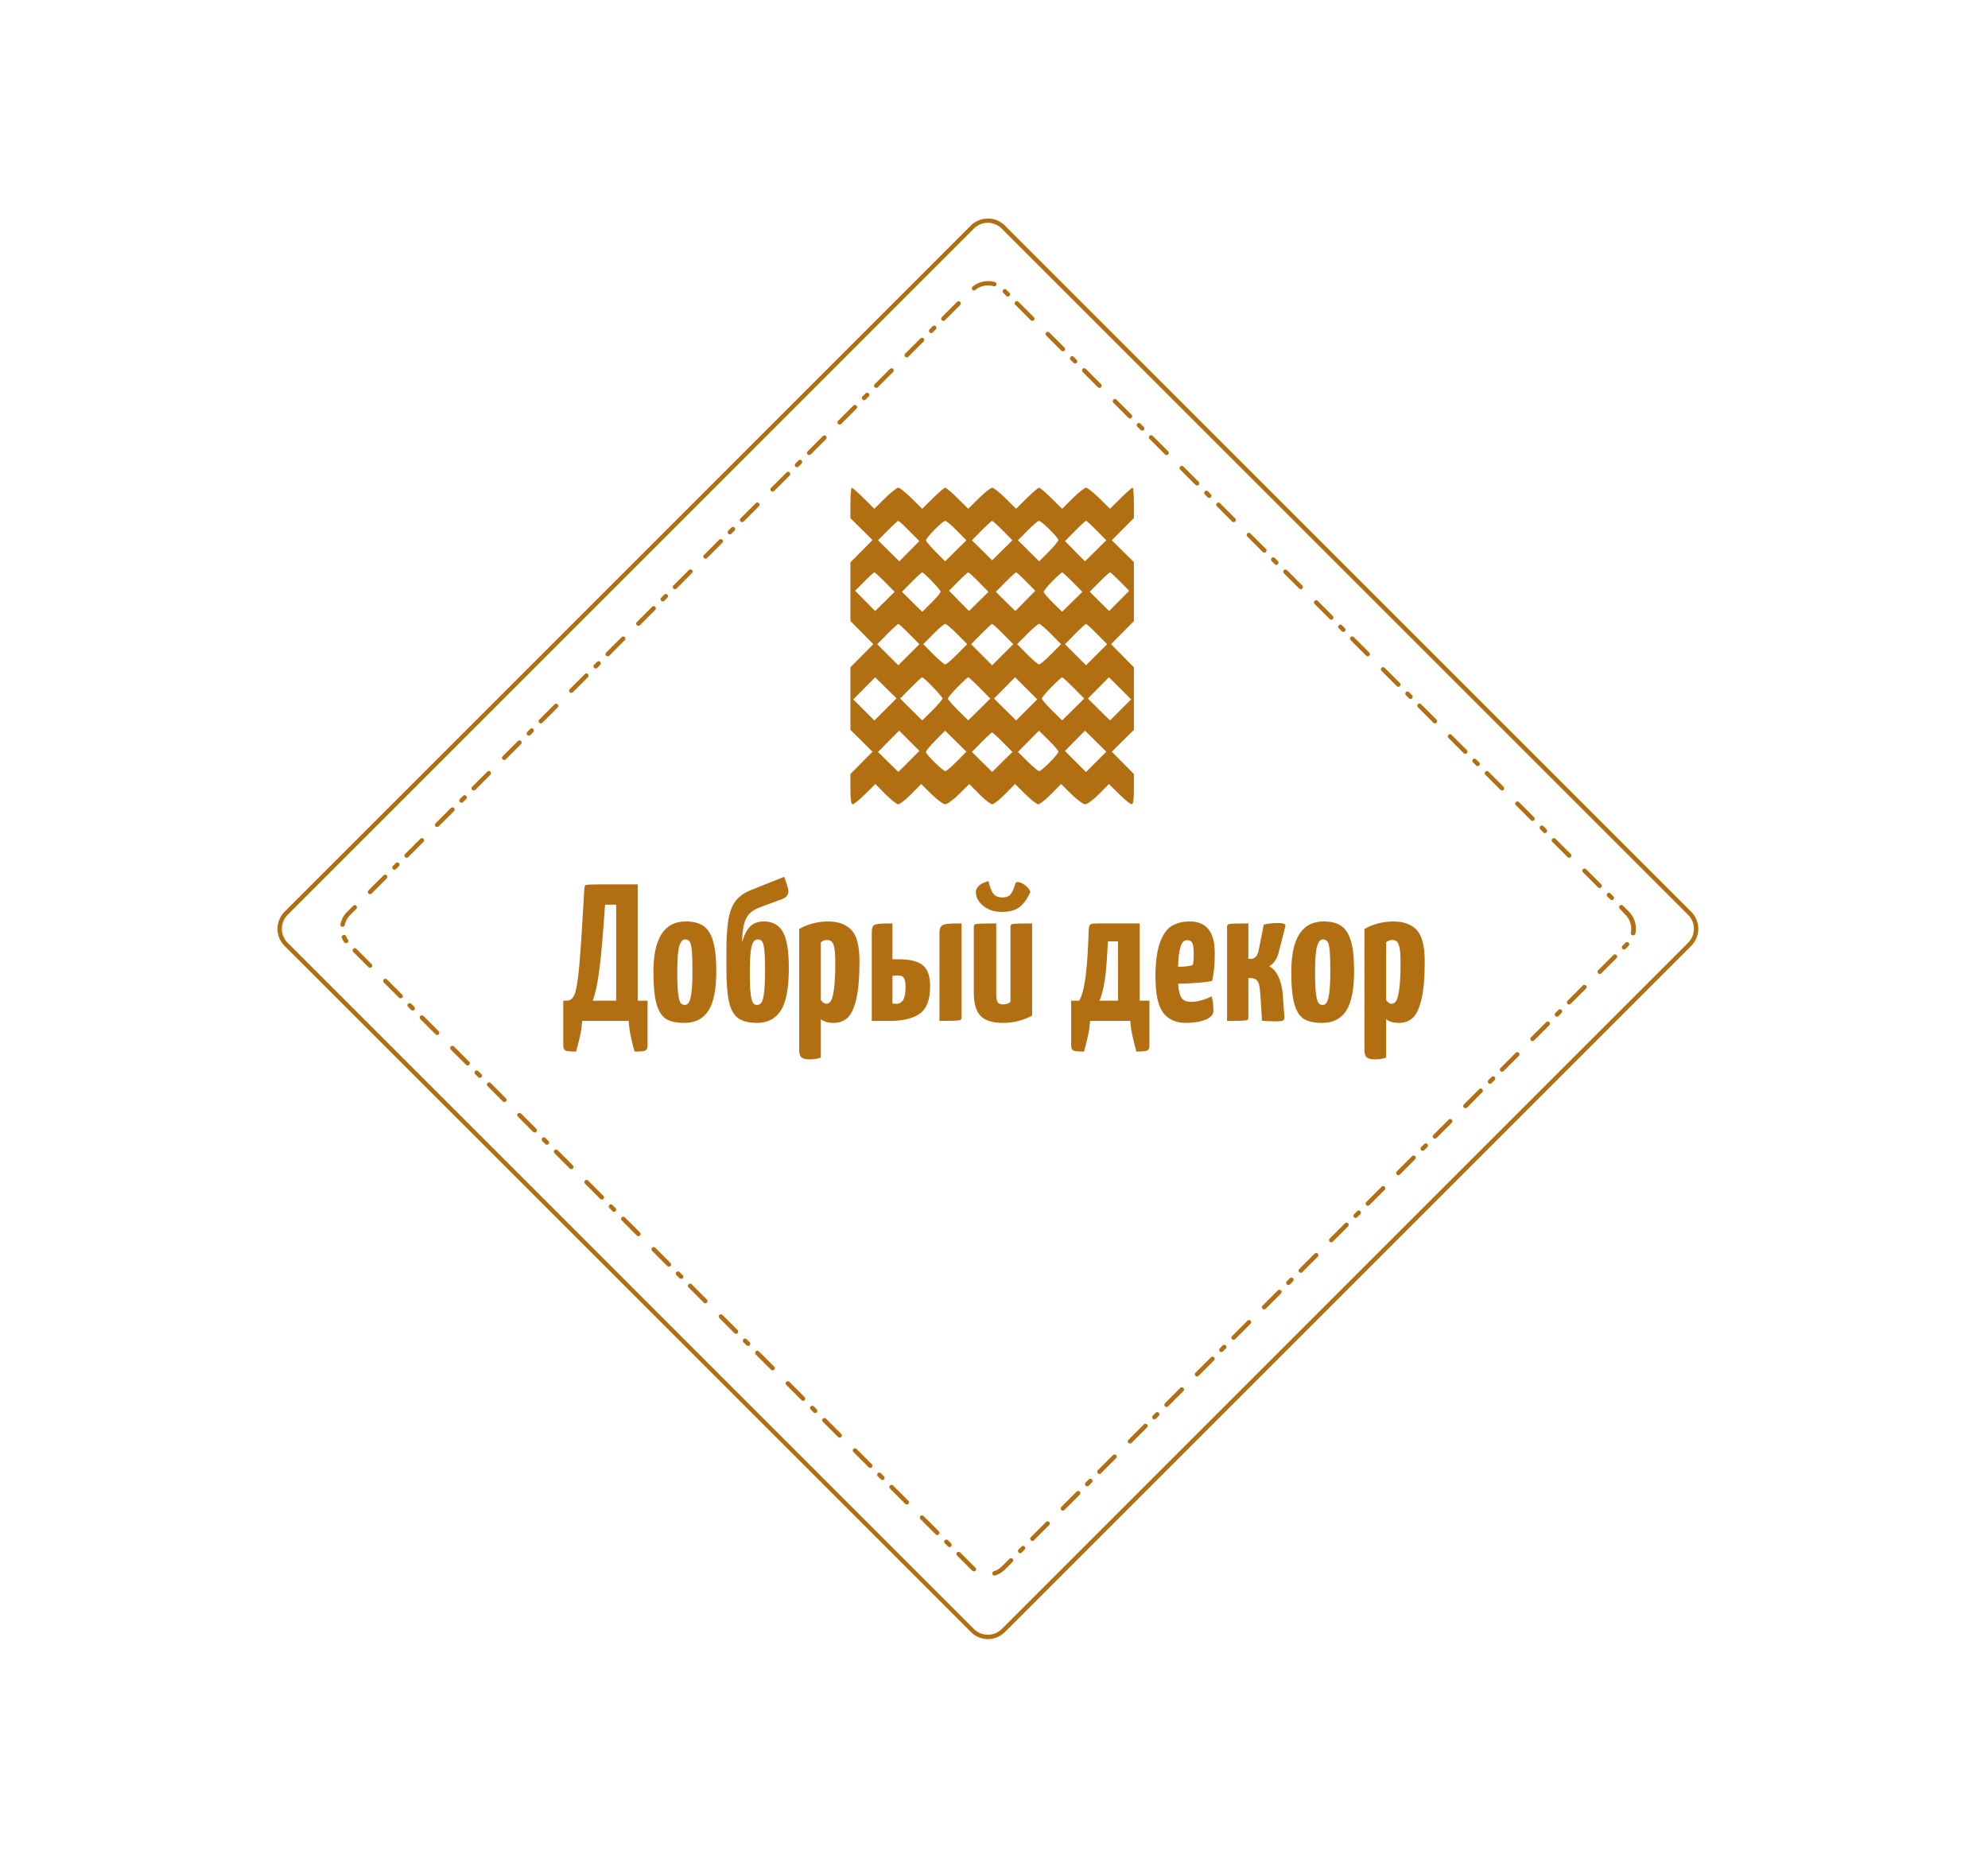 <?xml version="1.0" encoding="UTF-8"?> <svg xmlns="http://www.w3.org/2000/svg" xmlns:xlink="http://www.w3.org/1999/xlink" xmlns:svgjs="http://svgjs.com/svgjs" version="1.1" width="540" height="508"><svg id="SvgjsSvg1002" width="2" height="0" style="overflow: hidden; top: -100%; left: -100%; position: absolute; opacity: 0"><polyline id="SvgjsPolyline1003" points="0,0"></polyline><path id="SvgjsPath1004" d="M0 0 "></path></svg><defs id="SvgjsDefs138099248"></defs><defs id="SvgjsDefs17417"><style> .lo-name path, .lo-name { fill: #b16f12; } .lo-tagline path, .lo-tagline { fill: #343a40; } .lo-icon path, .lo-icon { fill: #b16f12; } .lo-shape path, .lo-shape { fill: #b16f12; } </style></defs><g id="SvgjsG17418" fill="#b16f12" class="lo-shape"><title>forma 2</title><g id="Слой_2" data-name="Слой 2"><g id="Слой_1-2" data-name="Слой 1"><path transform="translate(75.375, 59.375) scale(1.15,1.15)" d="M167.79,335.59a5.69,5.69,0,0,1-4-1.67L1.66,171.82a5.72,5.72,0,0,1,0-8.06L163.76,1.66a5.72,5.72,0,0,1,8.06,0l162.1,162.1a5.69,5.69,0,0,1,0,8.06l-162.1,162.1A5.69,5.69,0,0,1,167.79,335.59ZM167.79,1a4.67,4.67,0,0,0-3.3,1.37L2.4,164.49a4.68,4.68,0,0,0,0,6.6l162.09,162.1a4.67,4.67,0,0,0,6.6,0l162.1-162.1a4.67,4.67,0,0,0,0-6.6L171.09,2.4A4.65,4.65,0,0,0,167.79,1Z"></path><path transform="translate(75.375, 59.375) scale(1.15,1.15)" d="M169.3,320.58a.52.52,0,0,1-.15-1,4.54,4.54,0,0,0,1.94-1.16l1.8-1.8a.53.53,0,0,1,.74,0,.52.52,0,0,1,0,.73l-1.81,1.81a5.7,5.7,0,0,1-2.37,1.42Zm-4.8-1a.51.51,0,0,1-.33-.11c-.14-.12-.28-.24-.41-.37l-3.25-3.25a.52.52,0,0,1,0-.73.51.51,0,0,1,.74,0l3.24,3.24.34.31a.51.51,0,0,1-.33.91Zm10.92-4.3a.51.51,0,0,1-.36-.15.5.5,0,0,1,0-.73l.72-.72a.52.52,0,0,1,.73.73l-.72.72A.51.51,0,0,1,175.42,315.32Zm-16.7-1.44a.53.53,0,0,1-.37-.15l-.72-.72a.52.52,0,0,1,0-.73.51.51,0,0,1,.74,0l.72.72a.52.52,0,0,1,0,.73A.53.53,0,0,1,158.72,313.88Zm19.58-1.44a.51.51,0,0,1-.36-.15.5.5,0,0,1,0-.73l3.6-3.6a.5.5,0,0,1,.73,0,.52.52,0,0,1,0,.73l-3.6,3.6A.51.51,0,0,1,178.3,312.44ZM155.84,311a.53.53,0,0,1-.37-.15l-3.6-3.6a.53.53,0,0,1,0-.74.52.52,0,0,1,.73,0l3.6,3.6a.51.51,0,0,1,0,.74A.51.51,0,0,1,155.84,311Zm29.67-5.76a.51.51,0,0,1-.37-.15.52.52,0,0,1,0-.73l3.6-3.61a.52.52,0,1,1,.74.74l-3.61,3.6A.51.51,0,0,1,185.51,305.24Zm-36.87-1.44a.49.49,0,0,1-.37-.16l-3.6-3.6a.5.5,0,0,1,0-.73.52.52,0,0,1,.73,0l3.6,3.6a.52.52,0,0,1,0,.73A.48.48,0,0,1,148.64,303.8Zm42.63-4.32a.52.52,0,0,1-.37-.89l.72-.72a.53.53,0,0,1,.74,0,.52.52,0,0,1,0,.73l-.72.73A.53.53,0,0,1,191.27,299.48ZM142.87,298a.51.51,0,0,1-.36-.15l-.72-.72a.5.5,0,0,1,0-.73.52.52,0,0,1,.73,0l.72.72a.52.52,0,0,1,0,.73A.51.51,0,0,1,142.87,298Zm51.28-1.43a.53.53,0,0,1-.37-.89l3.61-3.6a.52.52,0,0,1,.73.73l-3.6,3.6A.5.5,0,0,1,194.15,296.6ZM140,295.15a.55.55,0,0,1-.37-.15l-3.6-3.6a.52.52,0,0,1,0-.73.51.51,0,0,1,.74,0l3.6,3.6a.52.52,0,0,1,0,.73A.53.53,0,0,1,140,295.15Zm61.36-5.76a.51.51,0,0,1-.36-.15.52.52,0,0,1,0-.73l3.6-3.6a.52.52,0,1,1,.73.73l-3.6,3.6A.51.51,0,0,1,201.35,289.39ZM132.79,288a.53.53,0,0,1-.37-.15l-3.6-3.6a.53.53,0,0,1,0-.74.52.52,0,0,1,.73,0l3.6,3.6a.51.51,0,0,1,0,.74A.51.51,0,0,1,132.79,288Zm74.33-4.32a.51.51,0,0,1-.37-.15.52.52,0,0,1,0-.73l.72-.72a.52.52,0,0,1,.73.73l-.72.72A.51.51,0,0,1,207.12,283.63ZM127,282.19a.49.49,0,0,1-.37-.16l-.72-.72a.52.52,0,0,1,.73-.73l.72.72a.52.52,0,0,1,0,.73A.48.48,0,0,1,127,282.19Zm83-1.44a.52.52,0,0,1-.37-.89l3.6-3.6a.52.52,0,0,1,.74.74l-3.6,3.6A.55.55,0,0,1,210,280.75Zm-85.86-1.44a.52.52,0,0,1-.36-.16l-3.6-3.6a.5.5,0,0,1,0-.73.52.52,0,0,1,.73,0l3.6,3.6a.53.53,0,0,1-.37.89Zm93.06-5.76a.48.48,0,0,1-.36-.16.5.5,0,0,1,0-.73l3.6-3.6a.52.52,0,1,1,.73.73l-3.6,3.6A.5.5,0,0,1,217.2,273.55ZM116.94,272.1a.55.55,0,0,1-.37-.15l-3.6-3.6a.52.52,0,0,1,0-.73.51.51,0,0,1,.74,0l3.6,3.6a.52.52,0,0,1,0,.73A.53.53,0,0,1,116.94,272.1Zm106-4.32a.51.51,0,0,1-.36-.15.52.52,0,0,1,0-.73l.72-.72a.52.52,0,0,1,.73.73l-.72.72A.51.51,0,0,1,223,267.78Zm-111.78-1.44a.53.53,0,0,1-.37-.15l-.72-.72a.53.53,0,0,1,0-.74.52.52,0,0,1,.73,0l.72.72a.51.51,0,0,1,0,.74A.51.51,0,0,1,111.18,266.34Zm114.67-1.44a.51.51,0,0,1-.37-.15.52.52,0,0,1,0-.73l3.6-3.6a.52.52,0,1,1,.73.73l-3.6,3.6A.51.51,0,0,1,225.85,264.9ZM108.3,263.46a.51.51,0,0,1-.37-.15l-3.6-3.61a.52.52,0,0,1,.73-.73l3.6,3.6a.51.51,0,0,1,0,.74A.51.51,0,0,1,108.3,263.46Zm124.75-5.76a.52.52,0,0,1-.37-.89l3.6-3.6a.52.52,0,1,1,.74.74l-3.6,3.6A.55.55,0,0,1,233.05,257.7Zm-132-1.44a.52.52,0,0,1-.36-.16l-3.6-3.6a.5.5,0,0,1,0-.73.52.52,0,0,1,.73,0l3.6,3.6a.53.53,0,0,1-.37.89Zm137.72-4.32a.51.51,0,0,1-.36-.15.51.51,0,0,1,0-.74l.72-.72a.52.52,0,0,1,.73,0,.53.53,0,0,1,0,.74l-.72.72A.51.51,0,0,1,238.81,251.94ZM95.33,250.49a.55.55,0,0,1-.37-.15l-.72-.72a.52.52,0,0,1,0-.73.51.51,0,0,1,.74,0l.72.72a.52.52,0,0,1,0,.73A.53.53,0,0,1,95.33,250.49Zm146.36-1.43a.48.48,0,0,1-.36-.16.5.5,0,0,1,0-.73l3.6-3.6a.52.52,0,1,1,.73.73l-3.6,3.6A.49.49,0,0,1,241.69,249.06ZM92.45,247.61a.53.53,0,0,1-.37-.15l-3.6-3.6a.53.53,0,0,1,0-.74.52.52,0,0,1,.73,0l3.61,3.61a.52.52,0,0,1,0,.73A.55.55,0,0,1,92.45,247.61Zm156.45-5.76a.51.51,0,0,1-.37-.15.52.52,0,0,1,0-.73l3.6-3.6a.51.51,0,0,1,.74,0,.52.52,0,0,1,0,.73l-3.61,3.6A.51.51,0,0,1,248.9,241.85ZM85.25,240.41a.51.51,0,0,1-.37-.15l-3.6-3.61a.52.52,0,0,1,.73-.73l3.6,3.6a.53.53,0,0,1,0,.74A.51.51,0,0,1,85.25,240.41Zm169.41-4.32a.55.55,0,0,1-.37-.15.52.52,0,0,1,0-.73l.72-.72a.51.51,0,0,1,.74,0,.52.52,0,0,1,0,.73l-.72.72A.53.53,0,0,1,254.66,236.09ZM79.48,234.65a.48.48,0,0,1-.36-.16l-.72-.72a.5.5,0,0,1,0-.73.52.52,0,0,1,.73,0l.72.72a.52.52,0,0,1,0,.73A.49.49,0,0,1,79.48,234.65Zm178.06-1.44a.51.51,0,0,1-.36-.15.5.5,0,0,1,0-.73l3.6-3.61a.52.52,0,0,1,.73,0,.53.53,0,0,1,0,.74l-3.6,3.6A.53.53,0,0,1,257.54,233.21ZM76.6,231.76a.51.51,0,0,1-.36-.15L72.63,228a.52.52,0,0,1,0-.73.53.53,0,0,1,.74,0l3.6,3.6a.52.52,0,0,1,0,.73A.53.53,0,0,1,76.6,231.76ZM264.74,226a.48.48,0,0,1-.36-.16.52.52,0,0,1,0-.73l3.6-3.6a.52.52,0,0,1,.73,0,.5.5,0,0,1,0,.73l-3.6,3.6A.49.49,0,0,1,264.74,226ZM69.4,224.56a.53.53,0,0,1-.37-.15l-3.6-3.6a.53.53,0,0,1,0-.74.52.52,0,0,1,.73,0l3.61,3.61a.52.52,0,0,1,0,.73A.55.55,0,0,1,69.4,224.56Zm201.11-4.32a.51.51,0,0,1-.37-.15.52.52,0,0,1,0-.73l.72-.72a.52.52,0,0,1,.73,0,.5.5,0,0,1,0,.73l-.72.72A.51.51,0,0,1,270.51,220.24ZM63.64,218.8a.51.51,0,0,1-.37-.15l-.72-.72a.53.53,0,0,1,0-.74.52.52,0,0,1,.73,0l.72.72a.53.53,0,0,1,0,.74A.51.51,0,0,1,63.64,218.8Zm209.75-1.44a.53.53,0,0,1-.37-.15.52.52,0,0,1,0-.73l3.6-3.6a.51.51,0,0,1,.74,0,.52.52,0,0,1,0,.73l-3.6,3.6A.55.55,0,0,1,273.39,217.36ZM60.75,215.92a.51.51,0,0,1-.36-.15l-3.6-3.61a.5.5,0,0,1,0-.73.52.52,0,0,1,.73,0l3.6,3.6a.53.53,0,0,1,0,.74A.51.51,0,0,1,60.75,215.92Zm219.84-5.76a.51.51,0,0,1-.36-.15.5.5,0,0,1,0-.73l3.6-3.61a.52.52,0,0,1,.73,0,.53.53,0,0,1,0,.74L281,210A.51.51,0,0,1,280.59,210.16Zm-227-1.45a.55.55,0,0,1-.37-.15l-3.6-3.6a.52.52,0,0,1,0-.73.53.53,0,0,1,.74,0l3.6,3.6a.52.52,0,0,1,0,.73A.53.53,0,0,1,53.55,208.71Zm232.81-4.31a.51.51,0,0,1-.37-.15.53.53,0,0,1,0-.74l.72-.72a.52.52,0,0,1,.73,0,.53.53,0,0,1,0,.74l-.72.72A.51.51,0,0,1,286.36,204.4ZM47.79,203a.53.53,0,0,1-.37-.15l-.72-.72a.52.52,0,0,1,0-.73.5.5,0,0,1,.73,0l.72.72a.5.5,0,0,1,0,.73A.51.51,0,0,1,47.79,203Zm241.45-1.43a.49.49,0,0,1-.37-.16.52.52,0,0,1,0-.73l3.6-3.6a.52.52,0,0,1,.73,0,.5.5,0,0,1,0,.73l-3.6,3.6A.48.48,0,0,1,289.24,201.52ZM44.91,200.07a.51.51,0,0,1-.37-.15l-3.6-3.6a.53.53,0,0,1,0-.74.52.52,0,0,1,.73,0l3.6,3.61a.5.5,0,0,1,0,.73A.51.51,0,0,1,44.91,200.07Zm251.53-5.76a.53.53,0,0,1-.37-.15.52.52,0,0,1,0-.73l3.61-3.6a.5.5,0,0,1,.73,0,.52.52,0,0,1,0,.73l-3.6,3.6A.53.53,0,0,1,296.44,194.31ZM37.7,192.87a.51.51,0,0,1-.36-.15l-3.6-3.61a.5.5,0,0,1,0-.73.52.52,0,0,1,.73,0l3.6,3.6a.53.53,0,0,1,0,.74A.51.51,0,0,1,37.7,192.87Zm264.5-4.32a.51.51,0,0,1-.36-.15.5.5,0,0,1,0-.73l.72-.72a.5.5,0,0,1,.73,0,.52.52,0,0,1,0,.73l-.72.72A.51.51,0,0,1,302.2,188.55ZM31.94,187.1a.55.55,0,0,1-.37-.15l-.72-.72a.52.52,0,0,1,0-.73.53.53,0,0,1,.74,0l.72.72a.52.52,0,0,1,0,.73A.53.53,0,0,1,31.94,187.1Zm273.14-1.43a.51.51,0,0,1-.36-.15.51.51,0,0,1,0-.74l3.6-3.6a.52.52,0,0,1,.73,0,.51.51,0,0,1,0,.74l-3.6,3.6A.51.51,0,0,1,305.08,185.67Zm-276-1.45a.53.53,0,0,1-.37-.15l-3.6-3.6a.52.52,0,0,1,0-.73.5.5,0,0,1,.73,0l3.61,3.6a.52.52,0,0,1,0,.73A.55.55,0,0,1,29.06,184.22Zm283.23-5.75a.5.5,0,0,1-.37-.16.52.52,0,0,1,0-.73l3.6-3.6a.53.53,0,0,1,.74,0,.52.52,0,0,1,0,.73l-3.61,3.6A.48.48,0,0,1,312.29,178.47ZM21.86,177a.51.51,0,0,1-.37-.15l-3.6-3.6a.53.53,0,0,1,0-.74.52.52,0,0,1,.73,0l3.6,3.61a.5.5,0,0,1,0,.73A.51.51,0,0,1,21.86,177Zm296.19-4.32a.55.55,0,0,1-.37-.15.52.52,0,0,1,0-.73l.72-.72a.53.53,0,0,1,.74,0,.52.52,0,0,1,0,.73l-.72.72A.53.53,0,0,1,318.05,172.7ZM16.17,171.19a.51.51,0,0,1-.43-.23,5.23,5.23,0,0,1-.53-1,.52.52,0,0,1,1-.39,5.25,5.25,0,0,0,.43.81.51.51,0,0,1-.14.71A.52.52,0,0,1,16.17,171.19Zm304-1.86h-.1a.53.53,0,0,1-.41-.61,4.7,4.7,0,0,0,.09-.92,4.63,4.63,0,0,0-1.36-3.3L317,163a.52.52,0,0,1,.73-.73l1.46,1.45a5.67,5.67,0,0,1,1.66,4,6,6,0,0,1-.11,1.12A.52.52,0,0,1,320.19,169.33Zm-304.79-2h-.1a.53.53,0,0,1-.41-.61,5.68,5.68,0,0,1,1.56-2.92l1.44-1.45a.52.52,0,0,1,.74.74l-1.45,1.44a4.69,4.69,0,0,0-1.27,2.39A.52.52,0,0,1,15.4,167.3ZM315.17,161a.51.51,0,0,1-.37-.15l-.72-.72a.52.52,0,0,1,.73-.73l.72.72a.5.5,0,0,1,0,.73A.51.51,0,0,1,315.17,161ZM21.86,159.6a.52.52,0,0,1-.37-.89l3.61-3.6a.52.52,0,0,1,.73.73l-3.6,3.61A.53.53,0,0,1,21.86,159.6Zm290.43-1.45a.51.51,0,0,1-.37-.15l-3.6-3.6a.52.52,0,0,1,.73-.73l3.6,3.6a.52.52,0,0,1,0,.73A.51.51,0,0,1,312.29,158.15ZM27.62,153.84a.52.52,0,0,1-.36-.16.5.5,0,0,1,0-.73l.72-.72a.52.52,0,0,1,.73.73l-.72.72A.52.52,0,0,1,27.62,153.84ZM30.5,151a.51.51,0,0,1-.36-.15.5.5,0,0,1,0-.73l3.6-3.6a.5.5,0,0,1,.73,0,.52.52,0,0,1,0,.73l-3.6,3.6A.51.51,0,0,1,30.5,151Zm274.58,0a.51.51,0,0,1-.36-.15l-3.61-3.6a.52.52,0,1,1,.74-.74l3.6,3.6a.52.52,0,0,1-.37.89Zm-5.76-5.76A.5.5,0,0,1,299,145l-.72-.72a.52.52,0,0,1,0-.73.53.53,0,0,1,.74,0l.72.72a.53.53,0,0,1-.37.89ZM37.71,143.75a.51.51,0,0,1-.37-.15.52.52,0,0,1,0-.73l3.6-3.61a.52.52,0,1,1,.74.74l-3.61,3.6A.51.51,0,0,1,37.71,143.75Zm258.73-1.44a.52.52,0,0,1-.37-.16l-3.6-3.6a.52.52,0,0,1,.73-.73l3.6,3.6a.5.5,0,0,1,0,.73A.52.52,0,0,1,296.44,142.31ZM43.47,138a.52.52,0,0,1-.37-.89l.72-.72a.52.52,0,0,1,.74.74l-.72.72A.55.55,0,0,1,43.47,138Zm2.88-2.88a.53.53,0,0,1-.37-.89l3.61-3.6a.52.52,0,0,1,.73.73l-3.6,3.6A.5.5,0,0,1,46.35,135.11Zm242.88,0a.51.51,0,0,1-.36-.15l-3.6-3.6a.52.52,0,0,1,.73-.73l3.6,3.6a.52.52,0,0,1,0,.73A.51.51,0,0,1,289.23,135.1Zm-5.76-5.76a.51.51,0,0,1-.36-.15l-.73-.72a.52.52,0,1,1,.74-.74l.72.72a.52.52,0,0,1-.37.89ZM53.55,127.9a.51.51,0,0,1-.36-.15.5.5,0,0,1,0-.73l3.6-3.6a.5.5,0,0,1,.73,0,.52.52,0,0,1,0,.73l-3.6,3.6A.51.51,0,0,1,53.55,127.9Zm227-1.44a.55.55,0,0,1-.37-.15l-3.6-3.61a.52.52,0,0,1,0-.73.53.53,0,0,1,.74,0l3.6,3.6a.52.52,0,0,1-.37.89ZM59.32,122.14A.51.51,0,0,1,59,122a.52.52,0,0,1,0-.73l.72-.72a.52.52,0,0,1,.73.73l-.72.72A.51.51,0,0,1,59.32,122.14Zm2.88-2.88a.52.52,0,0,1-.37-.89l3.6-3.6a.52.52,0,1,1,.74.74l-3.61,3.6A.51.51,0,0,1,62.2,119.26Zm211.19,0a.52.52,0,0,1-.37-.16l-3.6-3.6a.52.52,0,1,1,.73-.73l3.6,3.6a.5.5,0,0,1,0,.73A.52.52,0,0,1,273.39,119.26Zm-5.77-5.77a.51.51,0,0,1-.36-.15l-.72-.72a.52.52,0,0,1,0-.73.5.5,0,0,1,.73,0l.72.72a.52.52,0,0,1,0,.73A.51.51,0,0,1,267.62,113.49ZM69.4,112.06a.53.53,0,0,1-.37-.89l3.61-3.6a.52.52,0,0,1,.73.73l-3.6,3.6A.5.5,0,0,1,69.4,112.06Zm195.34-1.45a.51.51,0,0,1-.36-.15l-3.6-3.6a.51.51,0,0,1,0-.74.52.52,0,0,1,.73,0l3.6,3.61a.52.52,0,0,1,0,.73A.51.51,0,0,1,264.74,110.61ZM75.16,106.29a.51.51,0,0,1-.36-.15.5.5,0,0,1,0-.73l.72-.72a.52.52,0,0,1,.73.73l-.72.72A.51.51,0,0,1,75.16,106.29ZM78,103.41a.51.51,0,0,1-.36-.15.52.52,0,0,1,0-.73l3.6-3.6a.52.52,0,1,1,.73.73l-3.6,3.6A.51.51,0,0,1,78,103.41Zm179.5,0a.53.53,0,0,1-.37-.15l-3.6-3.61a.52.52,0,1,1,.73-.73l3.61,3.6a.52.52,0,0,1-.37.89Zm-5.76-5.76a.52.52,0,0,1-.37-.16l-.72-.72a.52.52,0,0,1,.73-.73l.72.72a.5.5,0,0,1,0,.73A.52.52,0,0,1,251.78,97.65ZM85.25,96.21a.52.52,0,0,1-.37-.89l3.6-3.6a.53.53,0,0,1,.74,0,.52.52,0,0,1,0,.73l-3.61,3.61A.51.51,0,0,1,85.25,96.21ZM248.9,94.76a.51.51,0,0,1-.37-.15l-3.6-3.6a.52.52,0,0,1,.73-.73l3.6,3.6a.52.52,0,0,1,0,.73A.51.51,0,0,1,248.9,94.76ZM91,90.45a.53.53,0,0,1-.37-.89l.72-.72a.53.53,0,0,1,.74,0,.52.52,0,0,1,0,.73l-.72.72A.5.5,0,0,1,91,90.45Zm2.88-2.89a.51.51,0,0,1-.36-.15.5.5,0,0,1,0-.73l3.6-3.6a.52.52,0,1,1,.73.73l-3.6,3.6A.53.53,0,0,1,93.89,87.56Zm147.8,0a.51.51,0,0,1-.36-.15l-3.61-3.6a.52.52,0,0,1,.74-.74l3.6,3.61a.52.52,0,0,1,0,.73A.51.51,0,0,1,241.69,87.56Zm-5.76-5.76a.55.55,0,0,1-.37-.15l-.72-.72a.52.52,0,0,1,.74-.74l.72.72a.52.52,0,0,1-.37.89ZM101.09,80.36a.51.51,0,0,1-.36-.15.52.52,0,0,1,0-.73l3.6-3.61a.52.52,0,0,1,.73,0,.51.51,0,0,1,0,.74l-3.6,3.6A.51.51,0,0,1,101.09,80.36Zm132-1.44a.53.53,0,0,1-.37-.15l-3.6-3.61a.52.52,0,1,1,.73-.73l3.61,3.6a.53.53,0,0,1,0,.74A.55.55,0,0,1,233.05,78.92ZM106.86,74.6a.51.51,0,0,1-.37-.15.53.53,0,0,1,0-.74l.72-.72a.52.52,0,0,1,.73,0,.51.51,0,0,1,0,.74l-.72.72A.51.51,0,0,1,106.86,74.6Zm2.88-2.88a.52.52,0,0,1-.37-.89l3.6-3.6a.53.53,0,0,1,.74,0,.52.52,0,0,1,0,.73l-3.6,3.61A.55.55,0,0,1,109.74,71.72Zm116.11,0a.51.51,0,0,1-.37-.15l-3.6-3.6a.5.5,0,0,1,0-.73.52.52,0,0,1,.73,0l3.6,3.6a.52.52,0,0,1,0,.73A.51.51,0,0,1,225.85,71.71ZM220.08,66a.51.51,0,0,1-.36-.15l-.72-.72a.52.52,0,0,1,.73-.73l.72.72a.52.52,0,0,1,0,.73A.51.51,0,0,1,220.08,66ZM116.94,64.51a.51.51,0,0,1-.36-.15.5.5,0,0,1,0-.73l3.6-3.6a.52.52,0,1,1,.73.73l-3.6,3.6A.53.53,0,0,1,116.94,64.51ZM217.2,63.07a.51.51,0,0,1-.36-.15l-3.61-3.6a.52.52,0,0,1,.74-.74l3.6,3.61a.52.52,0,0,1,0,.73A.53.53,0,0,1,217.2,63.07Zm-94.5-4.32a.51.51,0,0,1-.36-.15.52.52,0,0,1,0-.73l.72-.72a.5.5,0,0,1,.73,0,.52.52,0,0,1,0,.73l-.72.72A.51.51,0,0,1,122.7,58.75Zm2.89-2.88a.51.51,0,0,1-.37-.15.52.52,0,0,1,0-.73l3.6-3.61a.52.52,0,0,1,.73,0,.51.51,0,0,1,0,.74l-3.6,3.6A.51.51,0,0,1,125.59,55.87Zm84.41,0a.5.5,0,0,1-.37-.16l-3.6-3.6a.52.52,0,1,1,.73-.73l3.6,3.6a.5.5,0,0,1,0,.73A.48.48,0,0,1,210,55.87Zm-5.76-5.77a.51.51,0,0,1-.37-.15l-.72-.72a.52.52,0,1,1,.73-.73l.72.72a.52.52,0,0,1,0,.73A.51.51,0,0,1,204.24,50.1Zm-71.45-1.43a.5.5,0,0,1-.37-.16.52.52,0,0,1,0-.73l3.6-3.6a.53.53,0,0,1,.74,0,.52.52,0,0,1,0,.73l-3.6,3.6A.52.52,0,0,1,132.79,48.67Zm68.56-1.45a.51.51,0,0,1-.36-.15l-3.6-3.6a.52.52,0,0,1,.73-.73l3.6,3.6a.52.52,0,0,1,0,.73A.51.51,0,0,1,201.35,47.22Zm-62.8-4.32a.52.52,0,0,1-.37-.88l.72-.72a.53.53,0,0,1,.74,0,.52.52,0,0,1,0,.73l-.72.72A.53.53,0,0,1,138.55,42.9ZM141.43,40a.51.51,0,0,1-.36-.15.5.5,0,0,1,0-.73l3.6-3.6a.5.5,0,0,1,.73,0,.52.52,0,0,1,0,.73l-3.6,3.6A.51.51,0,0,1,141.43,40Zm52.72,0a.55.55,0,0,1-.37-.15l-3.6-3.6a.52.52,0,0,1,.74-.74l3.6,3.61a.52.52,0,0,1,0,.73A.53.53,0,0,1,194.15,40Zm-5.76-5.76a.53.53,0,0,1-.37-.15l-.72-.73a.52.52,0,0,1,.73-.73l.72.72a.51.51,0,0,1,0,.74A.51.51,0,0,1,188.39,34.26Zm-39.75-1.44a.51.51,0,0,1-.37-.15.53.53,0,0,1,0-.74l3.6-3.6a.52.52,0,0,1,.73,0,.51.51,0,0,1,0,.74l-3.6,3.6A.51.51,0,0,1,148.64,32.82Zm36.87-1.44a.49.49,0,0,1-.37-.16l-3.6-3.6a.52.52,0,0,1,.73-.73l3.6,3.6a.5.5,0,0,1,0,.73A.48.48,0,0,1,185.51,31.38ZM154.4,27.06a.5.5,0,0,1-.37-.16.52.52,0,0,1,0-.73l.72-.72a.53.53,0,0,1,.74,0,.52.52,0,0,1,0,.73l-.73.72A.48.48,0,0,1,154.4,27.06Zm2.88-2.88a.54.54,0,0,1-.37-.16.52.52,0,0,1,0-.73l3.6-3.6a.53.53,0,0,1,.74,0,.52.52,0,0,1,0,.73l-3.6,3.6A.56.56,0,0,1,157.28,24.18Zm21,0a.51.51,0,0,1-.36-.15l-3.6-3.6a.52.52,0,1,1,.73-.73l3.6,3.6a.52.52,0,0,1,0,.73A.51.51,0,0,1,178.3,24.17Zm-5.76-5.76a.55.55,0,0,1-.37-.15l-.72-.72a.53.53,0,0,1,0-.74.52.52,0,0,1,.74,0l.72.72a.52.52,0,0,1,0,.73A.53.53,0,0,1,172.54,18.41Zm-8-1.42a.5.5,0,0,1-.4-.19.52.52,0,0,1,.07-.73A5.8,5.8,0,0,1,169.45,15a.51.51,0,0,1,.34.65.51.51,0,0,1-.64.34,4.76,4.76,0,0,0-4.32.86A.52.52,0,0,1,164.5,17Z"></path></g></g></g><g id="SvgjsG17419" fill="#b16f12" class="lo-icon"><path transform="translate(219.5, 125.5) scale(0.5,0.5)" d="M 23 22.281 L 23 30.563 29.002 36.502 L 35.004 42.442 29.002 48.498 L 23 54.554 23 70.500 L 23 86.446 29.221 92.723 L 35.442 99 29.221 105.277 L 23 111.554 23 128.558 L 23 145.563 29.002 151.502 L 35.004 157.442 29.002 163.498 L 23 169.554 23 177.777 C 23 183.585, 23.359 186, 24.221 186 C 24.893 186, 27.944 183.524, 31.003 180.497 L 36.563 174.995 41.997 180.497 C 44.986 183.524, 48.137 186, 49 186 C 49.863 186, 53.014 183.524, 56.003 180.497 L 61.437 174.995 66.997 180.497 C 70.056 183.524, 73.432 186, 74.500 186 C 75.568 186, 78.944 183.524, 82.003 180.497 L 87.563 174.995 92.997 180.497 C 95.986 183.524, 99.137 186, 100 186 C 100.863 186, 104.014 183.524, 107.003 180.497 L 112.437 174.995 117.997 180.497 C 121.056 183.524, 124.235 186, 125.063 186 C 125.891 186, 129.014 183.524, 132.003 180.497 L 137.437 174.995 142.997 180.497 C 146.056 183.524, 149.460 186, 150.563 186 C 151.669 186, 155.006 183.531, 158.003 180.497 L 163.437 174.995 168.997 180.497 C 172.056 183.524, 175.107 186, 175.779 186 C 176.641 186, 177 183.585, 177 177.777 L 177 169.554 170.998 163.498 L 164.996 157.442 170.998 151.502 L 177 145.563 177 128.558 L 177 111.554 170.779 105.277 L 164.558 99 170.779 92.723 L 177 86.446 177 70.442 L 177 54.437 170.998 48.498 L 164.996 42.558 170.998 36.502 L 177 30.446 177 22.223 C 177 17.700, 176.676 14, 176.279 14 C 175.882 14, 172.957 16.573, 169.779 19.719 L 164 25.437 158.221 19.719 C 155.043 16.573, 151.793 14, 151 14 C 150.207 14, 146.957 16.573, 143.779 19.719 L 138 25.437 132.221 19.719 C 129.043 16.573, 126.018 14, 125.500 14 C 124.982 14, 121.957 16.573, 118.779 19.719 L 113 25.437 107.221 19.719 C 104.043 16.573, 100.793 14, 100 14 C 99.207 14, 95.957 16.573, 92.779 19.719 L 87 25.437 81.221 19.719 C 78.043 16.573, 75.018 14, 74.500 14 C 73.982 14, 70.957 16.573, 67.779 19.719 L 62 25.437 56.221 19.719 C 53.043 16.573, 49.793 14, 49 14 C 48.207 14, 44.957 16.573, 41.779 19.719 L 36 25.437 30.221 19.719 C 27.043 16.573, 24.118 14, 23.721 14 C 23.324 14, 23 17.727, 23 22.281 M 43.216 37.281 L 38 42.563 43.782 48.284 L 49.563 54.005 54.997 48.503 L 60.432 43 55 37.500 C 52.013 34.475, 49.313 32, 49 32 C 48.687 32, 46.085 34.377, 43.216 37.281 M 68.712 36.784 C 66.121 39.416, 64 41.989, 64 42.503 C 64 43.017, 66.348 45.815, 69.218 48.721 L 74.437 54.005 80.218 48.284 L 86 42.563 80.784 37.281 C 77.915 34.377, 75.086 32, 74.497 32 C 73.907 32, 71.304 34.153, 68.712 36.784 M 94.214 37.283 L 88.997 42.566 94.499 47.999 L 100 53.432 105.501 47.999 L 111.003 42.566 105.786 37.283 C 102.916 34.377, 100.313 32, 100 32 C 99.687 32, 97.084 34.377, 94.214 37.283 M 119.216 37.281 L 114 42.563 119.782 48.284 L 125.563 54.005 130.782 48.721 C 133.652 45.815, 136 42.984, 136 42.431 C 136 41.133, 126.747 32, 125.431 32 C 124.882 32, 122.085 34.377, 119.216 37.281 M 145 37.500 L 139.568 43 145.003 48.503 L 150.437 54.005 156.218 48.284 L 162 42.563 156.784 37.281 C 153.915 34.377, 151.313 32, 151 32 C 150.687 32, 147.987 34.475, 145 37.500 M 30.498 65.002 L 25.572 70.003 31.003 75.503 L 36.434 81.003 41.719 75.784 L 47.003 70.566 41.786 65.283 C 38.916 62.377, 36.311 60, 35.997 60 C 35.682 60, 33.208 62.251, 30.498 65.002 M 56.214 65.283 L 50.997 70.566 56.497 75.997 L 61.997 81.428 66.998 76.502 C 69.749 73.792, 72 71.091, 72 70.500 C 72 69.456, 62.933 60, 61.931 60 C 61.657 60, 59.084 62.377, 56.214 65.283 M 81.498 65.002 L 76.572 70.003 82.003 75.503 L 87.434 81.003 92.719 75.784 L 98.003 70.566 92.786 65.283 C 89.916 62.377, 87.311 60, 86.997 60 C 86.682 60, 84.208 62.251, 81.498 65.002 M 107.214 65.283 L 101.997 70.566 107.281 75.784 L 112.566 81.003 117.997 75.503 L 123.428 70.003 118.502 65.002 C 115.792 62.251, 113.318 60, 113.003 60 C 112.689 60, 110.084 62.377, 107.214 65.283 M 132.712 64.784 C 130.121 67.416, 128 70.020, 128 70.572 C 128 71.124, 130.251 73.792, 133.002 76.502 L 138.003 81.428 143.503 75.997 L 149.003 70.566 143.786 65.283 C 140.916 62.377, 138.311 60, 137.997 60 C 137.682 60, 135.304 62.153, 132.712 64.784 M 158.214 65.283 L 152.997 70.566 158.281 75.784 L 163.566 81.003 168.997 75.503 L 174.428 70.003 169.502 65.002 C 166.792 62.251, 164.318 60, 164.003 60 C 163.689 60, 161.084 62.377, 158.214 65.283 M 42.988 93.512 L 37.545 99.023 43.273 104.751 L 49 110.478 54.727 104.751 L 60.455 99.023 55.012 93.512 C 52.018 90.480, 49.313 88, 49 88 C 48.687 88, 45.982 90.480, 42.988 93.512 M 68 93.500 L 62.568 99 68 104.500 C 70.987 107.525, 73.912 110, 74.500 110 C 75.088 110, 78.013 107.525, 81 104.500 L 86.432 99 81 93.500 C 78.013 90.475, 75.088 88, 74.500 88 C 73.912 88, 70.987 90.475, 68 93.500 M 93.988 93.512 L 88.545 99.023 94.273 104.751 L 100 110.478 105.727 104.751 L 111.455 99.023 106.012 93.512 C 103.018 90.480, 100.313 88, 100 88 C 99.687 88, 96.982 90.480, 93.988 93.512 M 119 93.500 L 113.568 99 119 104.500 C 121.987 107.525, 124.912 110, 125.500 110 C 126.088 110, 129.013 107.525, 132 104.500 L 137.432 99 132 93.500 C 129.013 90.475, 126.088 88, 125.500 88 C 124.912 88, 121.987 90.475, 119 93.500 M 144.988 93.512 L 139.545 99.023 145.273 104.751 L 151 110.478 156.727 104.751 L 162.455 99.023 157.012 93.512 C 154.018 90.480, 151.313 88, 151 88 C 150.687 88, 147.982 90.480, 144.988 93.512 M 30.491 123.009 L 24.542 129.021 30.272 134.750 L 36.001 140.479 42.011 134.469 L 48.021 128.459 42.231 122.728 L 36.440 116.998 30.491 123.009 M 55.718 122.780 L 49.998 128.560 55.997 134.497 L 61.997 140.435 67.499 135.001 C 70.524 132.013, 73 129.088, 73 128.500 C 73 127.461, 62.937 117, 61.937 117 C 61.662 117, 58.863 119.601, 55.718 122.780 M 81.216 122.281 C 78.347 125.186, 76 128.014, 76 128.566 C 76 129.117, 78.476 132.013, 81.501 135.001 L 87.003 140.435 93.003 134.497 L 99.002 128.560 93.282 122.780 C 90.137 119.601, 87.308 117, 86.997 117 C 86.686 117, 84.085 119.377, 81.216 122.281 M 106.728 122.769 L 100.998 128.560 107.009 134.509 L 113.021 140.458 118.750 134.728 L 124.479 128.999 118.469 122.989 L 112.459 116.979 106.728 122.769 M 132.216 122.281 C 129.347 125.186, 127 128.014, 127 128.566 C 127 129.117, 129.476 132.013, 132.501 135.001 L 138.003 140.435 144.003 134.497 L 150.002 128.560 144.282 122.780 C 141.137 119.601, 138.308 117, 137.997 117 C 137.686 117, 135.085 119.377, 132.216 122.281 M 157.728 122.769 L 151.998 128.560 158.009 134.509 L 164.021 140.458 169.750 134.728 L 175.479 128.999 169.469 122.989 L 163.459 116.979 157.728 122.769 M 43.726 151.771 L 37.995 157.563 43.509 163.009 L 49.023 168.455 54.751 162.727 L 60.478 157 54.968 151.490 L 49.458 145.979 43.726 151.771 M 69.218 151.279 C 66.348 154.185, 64 157.016, 64 157.569 C 64 158.867, 73.253 168, 74.569 168 C 75.118 168, 77.915 165.623, 80.784 162.719 L 86 157.437 80.218 151.716 L 74.437 145.995 69.218 151.279 M 119.716 151.782 L 113.995 157.563 119.279 162.782 C 122.185 165.652, 125.016 168, 125.569 168 C 126.867 168, 136 158.747, 136 157.431 C 136 156.882, 133.623 154.085, 130.719 151.216 L 125.437 146 119.716 151.782 M 144.991 151.509 L 139.545 157.023 145.273 162.751 L 151 168.478 156.510 162.968 L 162.021 157.458 156.229 151.726 L 150.437 145.995 144.991 151.509 M 94.214 152.283 L 88.997 157.566 94.499 162.999 L 100 168.432 105.501 162.999 L 111.003 157.566 105.786 152.283 C 102.916 149.377, 100.313 147, 100 147 C 99.687 147, 97.084 149.377, 94.214 152.283" stroke="none" fill-rule="evenodd"></path></g><path id="SvgjsPath17420" d="M4.29 8.32Q2.76 8.32 2.04 8.21Q1.32 8.11 1.06 7.74Q0.79 7.37 0.79 6.63L0.79 6.63L0.79-5.51L1.80-5.51Q3.18-5.51 3.90-7.31Q4.61-9.12 5.17-15.34Q5.72-21.57 6.52-36.04L6.52-36.04Q6.57-36.62 6.73-36.81Q6.89-36.99 7.82-37.05Q8.74-37.10 10.33-37.10L10.33-37.10L21.04-37.10L21.04-5.51L23.69-5.51L23.69 6.63Q23.69 7.37 23.43 7.74Q23.16 8.11 22.45 8.21Q21.73 8.32 20.14 8.32L20.14 8.32Q19.40 5.56 19.05 3.84Q18.71 2.12 18.55 0L18.55 0L5.94 0Q5.78 2.07 5.43 3.68Q5.09 5.30 4.29 8.32L4.29 8.32ZM8.80-5.51L15.16-5.51L15.16-31.59L12.14-31.59Q11.39-20.51 10.68-14.60Q9.96-8.69 8.80-5.51L8.80-5.51ZM33.66 0.53Q30.53 0.53 28.78-0.50Q27.03-1.54 26.16-4.50Q25.28-7.47 25.28-13.30L25.28-13.30Q25.28-27.03 34.08-27.03L34.08-27.03Q37.05-27.03 38.82-25.84Q40.60-24.64 41.47-21.73Q42.35-18.81 42.35-13.51L42.35-13.51Q42.35-6.04 40.20-2.76Q38.05 0.53 33.66 0.53L33.66 0.53ZM33.81-4.35Q34.45-4.35 34.87-4.96Q35.30-5.56 35.59-7.55Q35.88-9.54 35.88-13.36L35.88-13.36Q35.88-17.22 35.72-19.05Q35.56-20.88 35.14-21.52Q34.72-22.15 33.87-22.15L33.87-22.15Q32.86-22.15 32.30-20.35Q31.75-18.55 31.75-13.36L31.75-13.36Q31.75-9.38 31.99-7.45Q32.22-5.51 32.65-4.93Q33.07-4.35 33.81-4.35L33.81-4.35ZM53.42 0.53Q50.08 0.53 48.31-0.74Q46.53-2.01 45.82-5.17Q45.10-8.32 45.10-14.36L45.10-14.36L45.10-18.81Q45.10-24.38 45.66-27.59Q46.22-30.79 47.62-32.62Q49.02-34.45 51.67-35.51L51.67-35.51L60.79-39.17Q61.96-36.09 61.96-35.14L61.96-35.14Q61.96-34.56 61.51-33.97Q61.06-33.39 60.16-33.07L60.16-33.07L54.27-30.90Q52.31-30.16 51.30-29.07Q50.30-27.98 49.87-26.21Q49.45-24.43 49.34-21.41L49.34-21.41Q50.35-24.59 51.70-25.81Q53.05-27.03 55.33-27.03L55.33-27.03Q58.78-27.03 60.42-24.22Q62.06-21.41 62.06-14.31L62.06-14.31Q62.06-6.31 59.92-2.89Q57.77 0.53 53.42 0.53L53.42 0.53ZM53.42-4.35Q54.17-4.35 54.62-4.98Q55.07-5.62 55.33-7.71Q55.60-9.80 55.60-13.99L55.60-13.99Q55.60-17.44 55.41-19.19Q55.23-20.93 54.83-21.54Q54.43-22.15 53.69-22.15L53.69-22.15Q52.89-22.15 52.42-21.46Q51.94-20.78 51.70-18.79Q51.46-16.80 51.46-12.98L51.46-12.98Q51.46-9.17 51.70-7.31Q51.94-5.46 52.34-4.90Q52.73-4.35 53.42-4.35L53.42-4.35ZM67.73 10.44Q66.14 10.44 65.51 9.91Q64.87 9.38 64.87 7.84L64.87 7.84L64.87-24.96Q66.41-25.92 68.50-26.47Q70.60-27.03 72.72-27.03L72.72-27.03Q76.90-27.03 79.08-24.70Q81.25-22.37 81.25-16.27L81.25-16.27Q81.25-9.54 80.35-5.83Q79.45-2.12 77.94-0.79Q76.43 0.53 74.31 0.53L74.31 0.53Q71.97 0.53 70.75-0.48L70.75-0.48L70.75 9.96Q69.48 10.44 67.73 10.44L67.73 10.44ZM72.29-4.66Q72.98-4.66 73.48-5.43Q73.99-6.20 74.33-8.69Q74.68-11.18 74.68-15.90L74.68-15.90Q74.68-18.44 74.44-19.74Q74.20-21.04 73.72-21.52Q73.25-22.00 72.40-22.00L72.40-22.00Q71.55-22.00 70.75-21.36L70.75-21.36L70.75-5.67Q71.50-4.66 72.29-4.66L72.29-4.66ZM84.59 0L84.59-23.85Q84.59-25.23 84.88-25.70Q85.17-26.18 86.23-26.34Q87.29-26.50 90.21-26.50L90.21-26.50L90.21-16.75L92.01-16.75Q96.41-16.75 98.42-15.16Q100.44-13.57 100.44-9.38L100.44-9.38Q100.44-3.98 97.63-1.99Q94.82 0 89.41 0L89.41 0L84.59 0ZM91.27-4.66Q92.48-4.66 93.12-5.72Q93.76-6.78 93.76-9.12L93.76-9.12Q93.76-10.60 93.49-11.29Q93.23-11.98 92.75-12.16Q92.27-12.35 91.37-12.35L91.37-12.35Q90.89-12.35 90.58-12.30Q90.26-12.24 90.21-12.24L90.21-12.24L90.21-4.72Q90.26-4.72 90.52-4.69Q90.79-4.66 91.27-4.66L91.27-4.66ZM102.98 0L102.98-23.90Q102.98-25.23 103.46-25.73Q103.93-26.23 105.05-26.37Q106.16-26.50 108.97-26.50L108.97-26.50L108.97-1.06Q108.97-0.48 108.70-0.29Q108.44-0.11 106.95-0.05Q105.47 0 102.98 0L102.98 0ZM120.31 0.53Q115.80 0.53 114.06-1.46Q112.31-3.44 112.31-7.47L112.31-7.47L112.31-25.44Q112.31-26.02 112.57-26.21Q112.84-26.39 114.35-26.45Q115.86-26.50 118.40-26.50L118.40-26.50L118.40-7.10Q118.40-5.72 118.77-5.11Q119.14-4.50 120.26-4.50L120.26-4.50Q121.53-4.50 122.27-5.19L122.27-5.19L122.27-25.44Q122.27-26.02 122.51-26.21Q122.75-26.39 124.21-26.45Q125.66-26.50 128.15-26.50L128.15-26.50L128.15-1.48Q126.72-0.64 124.63-0.05Q122.54 0.53 120.31 0.53L120.31 0.53ZM119.89-29.63Q117.02-29.63 115.06-31.11Q113.10-32.59 112.84-34.77L112.84-34.77Q112.84-35.88 113.63-36.68Q114.43-37.47 116.28-38.00L116.28-38.00Q116.86-35.51 117.63-34.53Q118.40-33.55 120.10-33.55L120.10-33.55Q121.58-33.55 122.30-34.42Q123.01-35.30 123.60-37.31L123.60-37.31Q123.75-37.74 124.23-37.74L124.23-37.74Q125.08-37.74 126.25-36.86Q127.41-35.99 127.68-35.03L127.68-35.03Q126.41-32.28 124.76-30.95Q123.12-29.63 119.89-29.63L119.89-29.63ZM142.25 8.32Q140.72 8.32 140.00 8.21Q139.28 8.11 139.02 7.74Q138.75 7.37 138.75 6.63L138.75 6.63L138.75-5.51L140.93-5.51Q142.04-7.37 142.65-11.90Q143.26-16.43 143.52-24.75L143.52-24.75Q143.58-25.60 143.74-25.94Q143.90-26.29 144.48-26.39Q145.06-26.50 146.49-26.50L146.49-26.50L157.36-26.50L157.36-5.51L160.01-5.51L160.01 6.63Q160.01 7.37 159.74 7.74Q159.48 8.11 158.76 8.21Q158.05 8.32 156.46 8.32L156.46 8.32Q155.66 5.30 155.32 3.68Q154.97 2.07 154.81 0L154.81 0L143.90 0Q143.74 2.07 143.39 3.68Q143.05 5.30 142.25 8.32L142.25 8.32ZM146.44-5.51L151.47-5.51L151.47-21.62L148.72-21.62Q148.40-14.42 147.87-11.00Q147.34-7.58 146.44-5.51L146.44-5.51ZM171.30-5.19Q173.84-5.19 176.91-6.68L176.91-6.68Q177.39-5.09 177.39-2.76L177.39-2.76Q177.39-1.22 175.24-0.34Q173.10 0.53 169.87 0.53L169.87 0.53Q165.89 0.53 163.77-2.20Q161.65-4.93 161.65-11.98L161.65-11.98Q161.65-18.02 162.90-21.36Q164.14-24.70 166.16-25.86Q168.17-27.03 170.98-27.03L170.98-27.03Q177.76-27.03 177.76-18.39L177.76-18.39Q177.76-13.78 177.02-10.87L177.02-10.87Q174.00-10.23 167.80-10.12L167.80-10.12Q167.96-7.42 168.70-6.31Q169.44-5.19 171.30-5.19L171.30-5.19ZM170.24-21.94Q169.02-21.94 168.46-20.19Q167.90-18.44 167.80-14.73L167.80-14.73Q170.77-14.73 171.77-15.21L171.77-15.21Q172.04-16.01 172.04-17.97L172.04-17.97Q172.04-20.41 171.67-21.17Q171.30-21.94 170.24-21.94L170.24-21.94ZM194.35 0.11Q192.66 0.11 190.59-0.05L190.59-0.05L190.16-6.89Q190.01-8.96 189.77-9.91Q189.53-10.87 188.92-11.26Q188.31-11.66 187.14-11.66L187.14-11.66L186.88-11.66L186.88-0.95Q186.88-0.42 186.61-0.27Q186.35-0.11 184.94-0.05Q183.54 0 181.10 0L181.10 0L181.10-25.55Q181.10-26.08 181.37-26.23Q181.63-26.39 183.04-26.45Q184.44-26.50 186.88-26.50L186.88-26.50L186.88-16.85L187.41-16.85Q189.26-16.85 189.69-19.24L189.69-19.24L191.07-26.18Q192.92-26.61 194.62-26.61L194.62-26.61Q195.89-26.61 196.42-26.45Q196.95-26.29 196.95-25.81L196.95-25.81L196.84-25.33L195.04-18.34Q194.35-15.90 192.55-14.84L192.55-14.84Q194.09-14.04 195.01-12.11Q195.94-10.18 196.21-7.42L196.21-7.42L196.68-0.95Q196.68-0.32 196.26-0.11Q195.84 0.11 194.35 0.11L194.35 0.11ZM206.91 0.53Q203.79 0.53 202.04-0.50Q200.29-1.54 199.41-4.50Q198.54-7.47 198.54-13.30L198.54-13.30Q198.54-27.03 207.34-27.03L207.34-27.03Q210.30-27.03 212.08-25.84Q213.86-24.64 214.73-21.73Q215.60-18.81 215.60-13.51L215.60-13.51Q215.60-6.04 213.46-2.76Q211.31 0.53 206.91 0.53L206.91 0.53ZM207.07-4.35Q207.71-4.35 208.13-4.96Q208.56-5.56 208.85-7.55Q209.14-9.54 209.14-13.36L209.14-13.36Q209.14-17.22 208.98-19.05Q208.82-20.88 208.40-21.52Q207.97-22.15 207.12-22.15L207.12-22.15Q206.12-22.15 205.56-20.35Q205.00-18.55 205.00-13.36L205.00-13.36Q205.00-9.38 205.24-7.45Q205.48-5.51 205.91-4.93Q206.33-4.35 207.07-4.35L207.07-4.35ZM221.28 10.44Q219.69 10.44 219.05 9.91Q218.41 9.38 218.41 7.84L218.41 7.84L218.41-24.96Q219.95-25.92 222.04-26.47Q224.14-27.03 226.26-27.03L226.26-27.03Q230.44-27.03 232.62-24.70Q234.79-22.37 234.79-16.27L234.79-16.27Q234.79-9.54 233.89-5.83Q232.99-2.12 231.48-0.79Q229.97 0.53 227.85 0.53L227.85 0.53Q225.52 0.53 224.30-0.48L224.30-0.48L224.30 9.96Q223.02 10.44 221.28 10.44L221.28 10.44ZM225.83-4.66Q226.52-4.66 227.03-5.43Q227.53-6.20 227.87-8.69Q228.22-11.18 228.22-15.90L228.22-15.90Q228.22-18.44 227.98-19.74Q227.74-21.04 227.26-21.52Q226.79-22.00 225.94-22.00L225.94-22.00Q225.09-22.00 224.30-21.36L224.30-21.36L224.30-5.67Q225.04-4.66 225.83-4.66L225.83-4.66Z" fill="#b16f12" transform="matrix(1,0,0,1,152.21,277.365)" class="lo-name"></path></svg> 